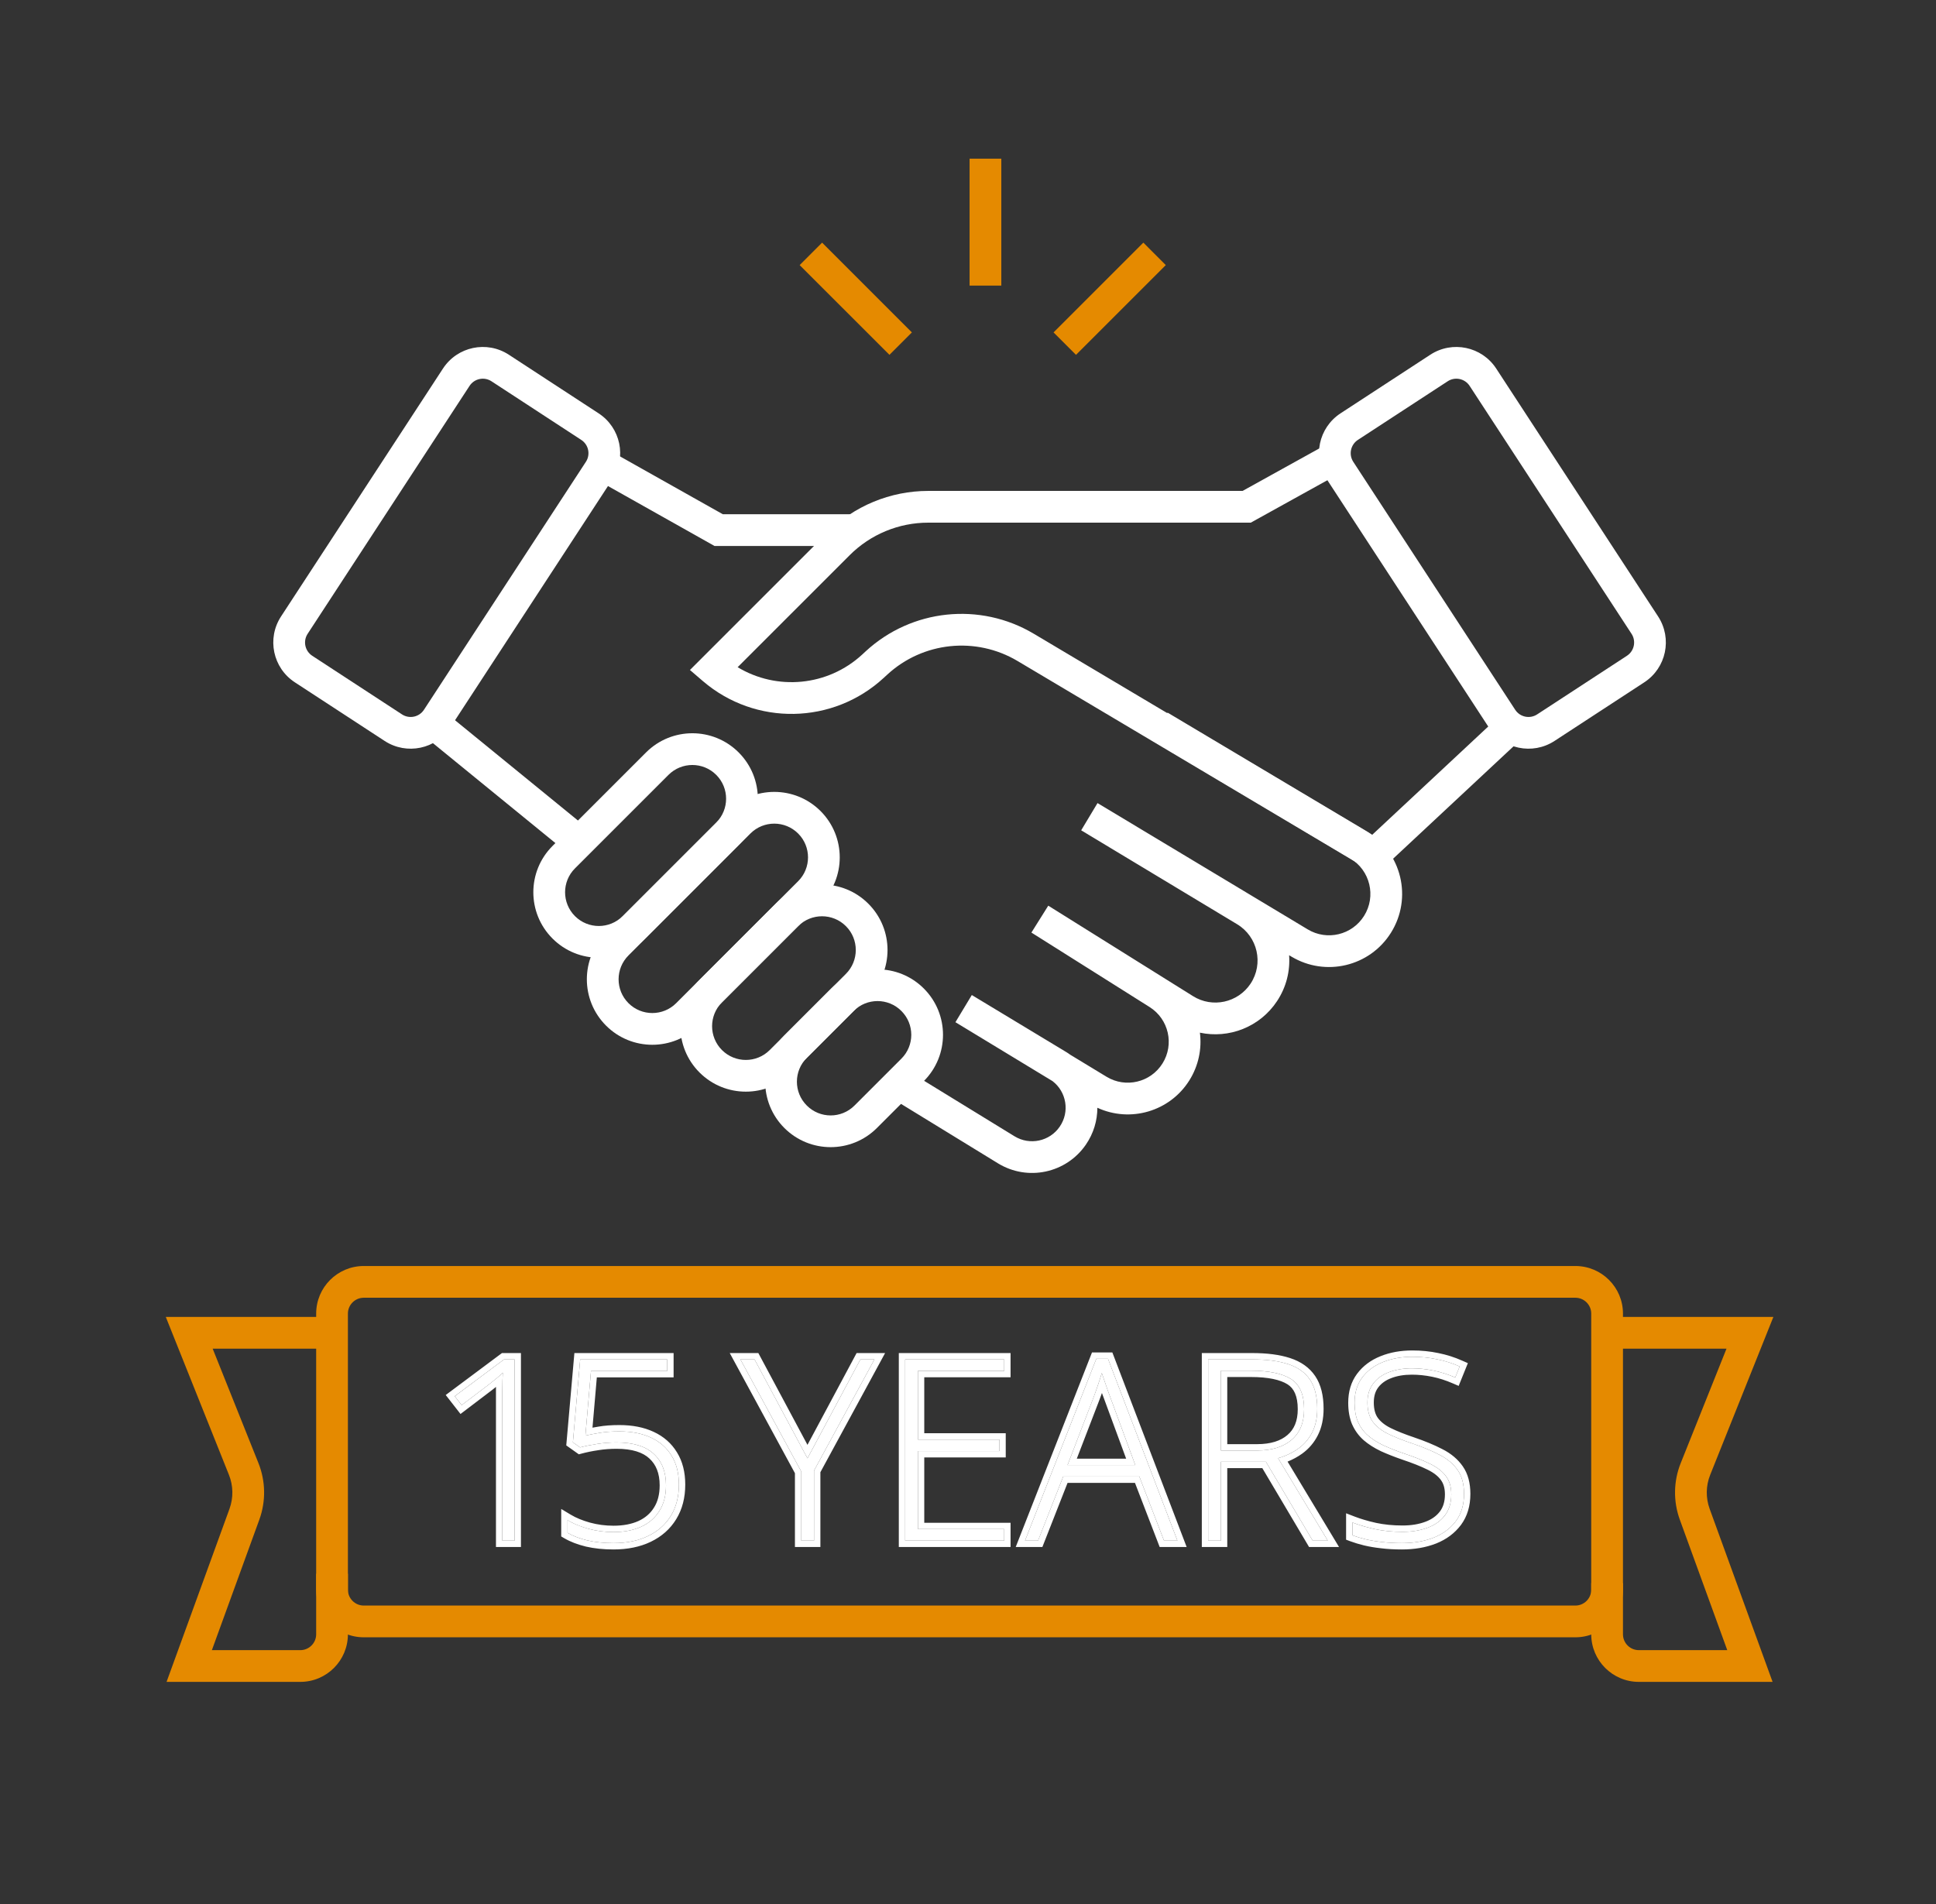 <?xml version="1.0"?>
<svg xmlns="http://www.w3.org/2000/svg" width="61" height="60" viewBox="0 0 61 60" fill="none">
<rect x="0" y="0" width="61" height="60" fill="#333333" stroke="none"/>
<path fill-rule="evenodd" clip-rule="evenodd" d="M22.775 16.205L19.27 14.233L18.779 15.104L22.513 17.205H26.93V16.205H22.775ZM17.943 26.929L13.359 23.189L13.992 22.415L18.575 26.154L17.943 26.929ZM36.788 22.456L43.055 26.191C44.166 26.854 44.514 28.302 43.824 29.397C43.157 30.458 41.763 30.79 40.689 30.144L40.618 30.102C40.653 30.596 40.532 31.104 40.236 31.55C39.693 32.37 38.718 32.736 37.807 32.542C37.871 33.047 37.767 33.577 37.476 34.043C36.858 35.03 35.609 35.385 34.576 34.908C34.576 35.308 34.459 35.714 34.214 36.07C33.595 36.973 32.377 37.231 31.444 36.659L28.099 34.608L28.622 33.755L31.966 35.807C32.446 36.101 33.072 35.968 33.39 35.504C33.712 35.036 33.603 34.406 33.164 34.069L30.104 32.212L30.62 31.356L33.583 33.145C33.631 33.174 33.678 33.205 33.723 33.238L34.865 33.931C35.468 34.297 36.254 34.11 36.628 33.512C37.006 32.909 36.824 32.115 36.223 31.735L32.499 29.388L32.498 29.387L33.029 28.54L33.031 28.541L37.59 31.391C38.2 31.773 39.005 31.598 39.403 30.998C39.82 30.367 39.628 29.515 38.98 29.125L34.066 26.165L34.581 25.307L41.204 29.287C41.812 29.653 42.6 29.465 42.978 28.864C43.368 28.245 43.172 27.425 42.542 27.05L36.276 23.314L36.788 22.456Z" fill="white"/>
<path fill-rule="evenodd" clip-rule="evenodd" d="M39.152 15.47L41.651 14.085L42.136 14.96L39.41 16.47H29.247C28.318 16.47 27.428 16.839 26.772 17.495L23.242 21.025C24.474 21.769 26.079 21.63 27.168 20.625L27.276 20.525C28.724 19.189 30.878 18.963 32.571 19.97L43.233 26.309L47.187 22.618L47.87 23.349L43.367 27.552L32.06 20.829C30.747 20.049 29.077 20.224 27.955 21.26L27.846 21.36C26.249 22.835 23.8 22.88 22.149 21.465L21.739 21.113L26.064 16.788C26.908 15.944 28.053 15.47 29.247 15.47H39.152Z" fill="white"/>
<path fill-rule="evenodd" clip-rule="evenodd" d="M31.55 5V9H30.55V5H31.55Z" fill="#E58A00"/>
<path fill-rule="evenodd" clip-rule="evenodd" d="M36.732 8.354L33.903 11.182L33.196 10.475L36.025 7.646L36.732 8.354Z" fill="#E58A00"/>
<path fill-rule="evenodd" clip-rule="evenodd" d="M25.196 8.354L28.025 11.182L28.732 10.475L25.903 7.646L25.196 8.354Z" fill="#E58A00"/>
<path fill-rule="evenodd" clip-rule="evenodd" d="M20.356 23.711C21.162 22.905 22.468 22.905 23.274 23.711C24.08 24.517 24.08 25.823 23.274 26.628L20.327 29.576C19.521 30.382 18.215 30.382 17.409 29.576C16.603 28.77 16.603 27.464 17.409 26.658L20.356 23.711ZM22.567 24.418C22.152 24.003 21.479 24.003 21.063 24.418L18.116 27.365C17.701 27.78 17.701 28.454 18.116 28.869C18.531 29.284 19.204 29.284 19.619 28.869L22.567 25.921C22.982 25.506 22.982 24.833 22.567 24.418Z" fill="white"/>
<path fill-rule="evenodd" clip-rule="evenodd" d="M24.442 28.478C25.248 27.672 26.554 27.672 27.36 28.478C28.166 29.284 28.166 30.59 27.36 31.396L24.959 33.797C24.153 34.602 22.847 34.602 22.041 33.797C21.235 32.991 21.235 31.685 22.041 30.879L24.442 28.478ZM26.653 29.185C26.238 28.77 25.564 28.77 25.149 29.185L22.748 31.586C22.333 32.001 22.333 32.675 22.748 33.09C23.163 33.505 23.837 33.505 24.252 33.09L26.653 30.689C27.068 30.273 27.068 29.6 26.653 29.185Z" fill="white"/>
<path fill-rule="evenodd" clip-rule="evenodd" d="M26.191 31.15C26.997 30.345 28.303 30.345 29.108 31.15C29.914 31.956 29.914 33.262 29.108 34.068L27.631 35.545C26.825 36.351 25.519 36.351 24.713 35.545C23.908 34.74 23.908 33.434 24.713 32.628L26.191 31.15ZM28.401 31.858C27.986 31.442 27.313 31.442 26.898 31.858L25.421 33.335C25.005 33.75 25.005 34.423 25.421 34.838C25.836 35.254 26.509 35.254 26.924 34.838L28.401 33.361C28.817 32.946 28.817 32.273 28.401 31.858Z" fill="white"/>
<path fill-rule="evenodd" clip-rule="evenodd" d="M22.937 25.559C23.743 24.753 25.049 24.753 25.855 25.559C26.66 26.365 26.66 27.671 25.855 28.477L22.012 32.319C21.206 33.125 19.9 33.125 19.095 32.319C18.289 31.513 18.289 30.207 19.095 29.401L22.937 25.559ZM25.148 26.266C24.732 25.851 24.059 25.851 23.644 26.266L19.802 30.108C19.387 30.524 19.387 31.197 19.802 31.612C20.217 32.027 20.89 32.027 21.305 31.612L25.148 27.769C25.563 27.354 25.563 26.681 25.148 26.266Z" fill="white"/>
<path fill-rule="evenodd" clip-rule="evenodd" d="M13.957 11.614C14.41 10.92 15.339 10.725 16.033 11.178L18.861 13.025C19.555 13.478 19.75 14.407 19.297 15.101L14.196 22.913C13.743 23.607 12.813 23.802 12.12 23.349L9.291 21.502C8.597 21.049 8.402 20.12 8.855 19.426L13.957 11.614ZM15.486 12.015C15.255 11.864 14.945 11.929 14.794 12.161L9.693 19.973C9.542 20.204 9.607 20.514 9.838 20.665L12.666 22.512C12.898 22.663 13.207 22.598 13.358 22.367L18.46 14.554C18.611 14.323 18.546 14.013 18.314 13.862L15.486 12.015Z" fill="white"/>
<path fill-rule="evenodd" clip-rule="evenodd" d="M47.143 11.614C46.69 10.92 45.76 10.725 45.067 11.178L42.238 13.025C41.545 13.478 41.35 14.407 41.803 15.101L46.904 22.913C47.357 23.607 48.286 23.802 48.98 23.349L51.808 21.502C52.502 21.049 52.697 20.12 52.244 19.426L47.143 11.614ZM45.614 12.015C45.845 11.864 46.155 11.929 46.306 12.161L51.407 19.973C51.558 20.204 51.493 20.514 51.262 20.665L48.433 22.512C48.202 22.663 47.892 22.598 47.741 22.367L42.64 14.554C42.489 14.323 42.554 14.013 42.785 13.862L45.614 12.015Z" fill="white"/>
<path d="M16.214 48.549H15.828V44.236C15.828 44.083 15.828 43.949 15.828 43.834C15.828 43.717 15.829 43.613 15.831 43.522C15.834 43.428 15.838 43.339 15.843 43.256C15.773 43.326 15.705 43.387 15.64 43.439C15.575 43.492 15.492 43.558 15.39 43.639L14.546 44.279L14.328 43.998L15.882 42.838H16.214V48.549Z" fill="white"/>
<path d="M19.516 45.107C19.901 45.107 20.233 45.172 20.512 45.303C20.793 45.433 21.009 45.623 21.16 45.873C21.314 46.12 21.391 46.424 21.391 46.783C21.391 47.163 21.306 47.492 21.137 47.767C20.968 48.044 20.728 48.256 20.418 48.404C20.111 48.553 19.747 48.627 19.328 48.627C19.026 48.627 18.751 48.598 18.504 48.541C18.259 48.481 18.052 48.402 17.883 48.303V47.904C18.065 48.014 18.283 48.103 18.535 48.174C18.791 48.244 19.056 48.279 19.332 48.279C19.666 48.279 19.956 48.223 20.203 48.111C20.451 47.997 20.642 47.83 20.777 47.611C20.916 47.392 20.985 47.124 20.985 46.807C20.985 46.382 20.856 46.051 20.598 45.814C20.34 45.575 19.951 45.455 19.43 45.455C19.216 45.455 19.012 45.471 18.817 45.502C18.624 45.531 18.444 45.567 18.277 45.611L18.051 45.451L18.281 42.838H21.023V43.205H18.621L18.445 45.24C18.563 45.212 18.71 45.183 18.887 45.154C19.067 45.123 19.276 45.107 19.516 45.107Z" fill="white"/>
<path d="M25.442 45.955L27.11 42.838H27.552L25.649 46.342V48.549H25.247V46.373L23.329 42.838H23.774L25.442 45.955Z" fill="white"/>
<path d="M31.641 48.549H28.52V42.838H31.641V43.201H28.922V45.365H31.489V45.728H28.922V48.185H31.641V48.549Z" fill="white"/>
<path d="M36.676 48.549L35.899 46.529H33.5L32.708 48.549H32.297L34.543 42.818H34.911L37.098 48.549H36.676ZM35.77 46.166L34.981 44.025C34.96 43.971 34.934 43.9 34.903 43.814C34.874 43.728 34.843 43.637 34.809 43.541C34.778 43.445 34.746 43.353 34.715 43.267C34.689 43.359 34.661 43.45 34.629 43.541C34.598 43.632 34.568 43.721 34.539 43.807C34.511 43.89 34.483 43.965 34.458 44.033L33.637 46.166H35.77Z" fill="white"/>
<path d="M39.453 42.838C39.907 42.838 40.284 42.887 40.586 42.986C40.891 43.085 41.12 43.248 41.274 43.475C41.427 43.701 41.504 44.007 41.504 44.392C41.504 44.682 41.451 44.93 41.344 45.139C41.24 45.344 41.095 45.514 40.91 45.647C40.725 45.779 40.512 45.881 40.27 45.951L41.836 48.549H41.36L39.887 46.064H38.469V48.549H38.067V42.838H39.453ZM39.414 43.193H38.469V45.709H39.606C40.072 45.709 40.435 45.597 40.696 45.373C40.959 45.149 41.09 44.827 41.09 44.408C41.09 43.947 40.952 43.63 40.676 43.455C40.4 43.281 39.979 43.193 39.414 43.193Z" fill="white"/>
<path d="M46.129 47.076C46.129 47.417 46.043 47.704 45.871 47.935C45.699 48.165 45.466 48.338 45.172 48.455C44.878 48.57 44.544 48.627 44.172 48.627C43.94 48.627 43.729 48.615 43.539 48.592C43.352 48.571 43.181 48.542 43.028 48.506C42.876 48.469 42.738 48.428 42.613 48.381V47.978C42.816 48.057 43.051 48.126 43.316 48.185C43.585 48.243 43.876 48.272 44.191 48.272C44.488 48.272 44.751 48.228 44.981 48.142C45.212 48.057 45.395 47.926 45.528 47.752C45.66 47.577 45.727 47.357 45.727 47.092C45.727 46.857 45.671 46.666 45.559 46.517C45.449 46.367 45.284 46.238 45.063 46.131C44.841 46.022 44.563 45.911 44.227 45.799C43.992 45.718 43.779 45.633 43.586 45.545C43.396 45.454 43.233 45.35 43.098 45.232C42.962 45.113 42.858 44.969 42.785 44.803C42.715 44.633 42.68 44.434 42.68 44.205C42.68 43.89 42.759 43.626 42.918 43.412C43.08 43.196 43.297 43.033 43.57 42.924C43.846 42.812 44.156 42.756 44.5 42.756C44.773 42.756 45.033 42.782 45.278 42.834C45.525 42.883 45.763 42.959 45.992 43.06L45.852 43.408C45.623 43.309 45.393 43.236 45.164 43.189C44.935 43.142 44.708 43.119 44.484 43.119C44.216 43.119 43.977 43.16 43.766 43.24C43.557 43.318 43.392 43.437 43.27 43.596C43.147 43.755 43.086 43.955 43.086 44.197C43.086 44.447 43.142 44.649 43.254 44.803C43.369 44.956 43.53 45.084 43.738 45.185C43.949 45.287 44.198 45.386 44.484 45.482C44.823 45.597 45.115 45.718 45.359 45.846C45.604 45.971 45.793 46.13 45.926 46.322C46.061 46.515 46.129 46.766 46.129 47.076Z" fill="white"/>
<path fill-rule="evenodd" clip-rule="evenodd" d="M16.414 48.749H15.627V43.834C15.627 43.789 15.628 43.746 15.628 43.705C15.593 43.733 15.555 43.763 15.514 43.795L15.511 43.798L14.51 44.558L14.044 43.96L15.816 42.638H16.414V48.749ZM15.634 43.444C15.636 43.443 15.638 43.441 15.64 43.439C15.705 43.387 15.773 43.326 15.843 43.256C15.838 43.339 15.834 43.428 15.831 43.522C15.831 43.528 15.831 43.534 15.831 43.541C15.829 43.627 15.827 43.725 15.827 43.834V48.549H16.214V42.838H15.882L14.327 43.998L14.546 44.279L15.39 43.639C15.488 43.56 15.569 43.496 15.634 43.444ZM20.598 45.814C20.34 45.575 19.951 45.455 19.43 45.455C19.216 45.455 19.012 45.471 18.817 45.502C18.624 45.531 18.444 45.567 18.277 45.611L18.051 45.451L18.281 42.838H21.023V43.205H18.621L18.445 45.24C18.506 45.225 18.574 45.211 18.65 45.196C18.722 45.182 18.801 45.168 18.887 45.154C19.067 45.123 19.276 45.107 19.516 45.107C19.901 45.107 20.233 45.172 20.512 45.303C20.793 45.433 21.009 45.623 21.16 45.873C21.314 46.12 21.391 46.424 21.391 46.783C21.391 47.163 21.306 47.492 21.137 47.768C20.968 48.044 20.728 48.256 20.418 48.404C20.111 48.553 19.747 48.627 19.328 48.627C19.026 48.627 18.751 48.598 18.504 48.541C18.259 48.481 18.052 48.402 17.883 48.303V47.904C17.945 47.942 18.012 47.977 18.083 48.01C18.218 48.073 18.369 48.128 18.535 48.174C18.791 48.244 19.056 48.279 19.332 48.279C19.666 48.279 19.956 48.223 20.203 48.111C20.451 47.997 20.642 47.83 20.777 47.611C20.916 47.393 20.985 47.124 20.985 46.807C20.985 46.382 20.856 46.051 20.598 45.814ZM20.12 47.929C20.334 47.83 20.494 47.689 20.607 47.506L20.608 47.505C20.722 47.324 20.785 47.095 20.785 46.807C20.785 46.425 20.67 46.153 20.462 45.962L20.462 45.961C20.255 45.769 19.924 45.655 19.43 45.655C19.226 45.655 19.032 45.67 18.848 45.699L18.846 45.7C18.66 45.727 18.487 45.763 18.329 45.805L18.238 45.829L17.842 45.548L18.098 42.638H21.224V43.405H18.805L18.668 44.989C18.726 44.978 18.788 44.968 18.854 44.957C19.047 44.923 19.268 44.907 19.516 44.907C19.923 44.907 20.285 44.976 20.596 45.121C20.911 45.267 21.158 45.483 21.331 45.769C21.508 46.054 21.591 46.396 21.591 46.783C21.591 47.194 21.499 47.559 21.307 47.872C21.117 48.183 20.847 48.421 20.505 48.585C20.165 48.749 19.771 48.827 19.328 48.827C19.014 48.827 18.724 48.797 18.459 48.736L18.456 48.735C18.198 48.672 17.972 48.586 17.782 48.475L17.683 48.417V47.551L17.986 47.733C18.15 47.831 18.35 47.914 18.589 47.981C18.826 48.046 19.073 48.079 19.332 48.079C19.643 48.079 19.904 48.027 20.12 47.929ZM25.649 46.342V48.549H25.247V46.373L23.329 42.838H23.774L25.442 45.955L27.11 42.838H27.552L25.649 46.342ZM25.442 45.531L23.894 42.638H22.993L25.047 46.424V48.749H25.849V46.393L27.888 42.638H26.99L25.442 45.531ZM31.841 48.749H28.32V42.638H31.841V43.401H29.122V45.165H31.689V45.928H29.122V47.986H31.841V48.749ZM28.922 48.185V45.728H31.489V45.365H28.922V43.201H31.641V42.838H28.52V48.549H31.641V48.185H28.922ZM36.539 48.749L35.761 46.729H33.637L32.844 48.749H32.004L34.407 42.618H35.048L37.389 48.749H36.539ZM33.5 46.529H35.899L36.676 48.549H37.098L34.911 42.818H34.543L32.297 48.549H32.707L33.5 46.529ZM34.614 43.587C34.588 43.662 34.563 43.735 34.539 43.807C34.511 43.89 34.483 43.965 34.457 44.033L33.637 46.166H35.77L34.981 44.025C34.96 43.971 34.934 43.9 34.903 43.814C34.879 43.742 34.853 43.666 34.825 43.587C34.82 43.572 34.814 43.556 34.809 43.541C34.778 43.445 34.746 43.353 34.715 43.268C34.689 43.359 34.661 43.45 34.629 43.541C34.624 43.556 34.619 43.572 34.614 43.587ZM34.72 43.897C34.694 43.972 34.669 44.042 34.644 44.105L33.928 45.966H35.483L34.794 44.097C34.794 44.096 34.794 44.096 34.794 44.096C34.773 44.043 34.749 43.977 34.72 43.897ZM40.696 45.373C40.959 45.149 41.09 44.828 41.09 44.408C41.09 43.947 40.952 43.63 40.676 43.455C40.4 43.281 39.979 43.193 39.414 43.193H38.469V45.709H39.606C40.072 45.709 40.435 45.597 40.696 45.373ZM38.669 45.509H39.606C40.041 45.509 40.352 45.404 40.565 45.221C40.774 45.044 40.89 44.783 40.89 44.408C40.89 43.985 40.765 43.748 40.569 43.624C40.341 43.48 39.966 43.393 39.414 43.393H38.669V45.509ZM41.36 48.549L39.887 46.064H38.469V48.549H38.067V42.838H39.453C39.907 42.838 40.284 42.887 40.586 42.986C40.891 43.085 41.12 43.248 41.274 43.475C41.427 43.701 41.504 44.007 41.504 44.393C41.504 44.682 41.451 44.93 41.344 45.139C41.24 45.344 41.095 45.514 40.91 45.647C40.777 45.743 40.628 45.822 40.464 45.886C40.401 45.91 40.337 45.932 40.27 45.951L41.836 48.549H41.36ZM40.569 46.059L42.19 48.749H41.246L39.773 46.264H38.669V48.749H37.867V42.638H39.453C39.919 42.638 40.319 42.688 40.648 42.796C40.988 42.906 41.257 43.093 41.439 43.362C41.623 43.633 41.704 43.983 41.704 44.393C41.704 44.706 41.646 44.987 41.522 45.23C41.404 45.463 41.238 45.657 41.027 45.809C40.888 45.909 40.734 45.992 40.569 46.059ZM46.032 48.055L46.031 48.056C45.835 48.317 45.571 48.512 45.246 48.641L45.245 48.641C44.923 48.767 44.565 48.827 44.172 48.827C43.934 48.827 43.715 48.815 43.516 48.79C43.322 48.769 43.144 48.739 42.981 48.7C42.824 48.662 42.677 48.618 42.543 48.568L42.413 48.519V47.687L42.685 47.792C42.877 47.866 43.101 47.932 43.359 47.99C43.612 48.044 43.889 48.072 44.191 48.072C44.469 48.072 44.708 48.031 44.91 47.955C45.111 47.881 45.261 47.771 45.368 47.631C45.469 47.498 45.527 47.323 45.527 47.092C45.527 46.889 45.479 46.744 45.399 46.638L45.397 46.635C45.312 46.518 45.176 46.408 44.976 46.311L44.974 46.31C44.764 46.206 44.494 46.099 44.163 45.989L44.161 45.988C43.922 45.905 43.702 45.818 43.502 45.727L43.5 45.725C43.296 45.628 43.118 45.514 42.967 45.384L42.965 45.382C42.808 45.243 42.687 45.076 42.602 44.883L42.6 44.88C42.518 44.681 42.48 44.454 42.48 44.205C42.48 43.855 42.569 43.547 42.758 43.293C42.943 43.044 43.191 42.86 43.496 42.738C43.799 42.615 44.135 42.556 44.5 42.556C44.786 42.556 45.059 42.583 45.318 42.638C45.579 42.69 45.831 42.77 46.073 42.878L46.25 42.956L45.96 43.673L45.772 43.592C45.555 43.498 45.339 43.429 45.124 43.385C44.907 43.341 44.694 43.319 44.484 43.319C44.236 43.319 44.022 43.356 43.837 43.427L43.836 43.428C43.659 43.494 43.525 43.592 43.428 43.718C43.338 43.835 43.286 43.99 43.286 44.197C43.286 44.418 43.335 44.574 43.415 44.684C43.507 44.807 43.641 44.915 43.826 45.005C44.027 45.103 44.268 45.199 44.548 45.293C44.894 45.41 45.195 45.535 45.451 45.668C45.72 45.805 45.935 45.984 46.09 46.208C46.255 46.444 46.329 46.738 46.329 47.076C46.329 47.452 46.234 47.782 46.032 48.055ZM45.926 46.322C45.793 46.13 45.604 45.971 45.359 45.846C45.115 45.718 44.823 45.597 44.484 45.482C44.198 45.386 43.949 45.287 43.738 45.185C43.53 45.084 43.369 44.956 43.254 44.803C43.142 44.649 43.086 44.447 43.086 44.197C43.086 43.955 43.147 43.755 43.27 43.596C43.392 43.437 43.557 43.318 43.766 43.24C43.977 43.16 44.216 43.119 44.484 43.119C44.708 43.119 44.935 43.143 45.164 43.189C45.338 43.225 45.512 43.276 45.686 43.341C45.742 43.362 45.797 43.384 45.852 43.408L45.992 43.06C45.763 42.959 45.525 42.883 45.277 42.834C45.033 42.782 44.773 42.756 44.5 42.756C44.156 42.756 43.846 42.812 43.57 42.924C43.297 43.033 43.08 43.196 42.918 43.412C42.759 43.626 42.68 43.89 42.68 44.205C42.68 44.434 42.715 44.633 42.785 44.803C42.858 44.969 42.962 45.113 43.098 45.232C43.233 45.35 43.396 45.454 43.586 45.545C43.779 45.633 43.992 45.718 44.227 45.799C44.563 45.911 44.841 46.022 45.063 46.131C45.284 46.238 45.449 46.367 45.559 46.518C45.671 46.666 45.727 46.857 45.727 47.092C45.727 47.357 45.66 47.578 45.527 47.752C45.395 47.926 45.212 48.057 44.981 48.143C44.751 48.228 44.488 48.272 44.191 48.272C43.876 48.272 43.585 48.243 43.316 48.185C43.134 48.144 42.966 48.099 42.813 48.049C42.744 48.026 42.677 48.003 42.613 47.978V48.381C42.738 48.428 42.876 48.469 43.027 48.506C43.181 48.542 43.352 48.571 43.539 48.592C43.729 48.615 43.94 48.627 44.172 48.627C44.544 48.627 44.878 48.57 45.172 48.455C45.466 48.338 45.699 48.165 45.871 47.935C46.043 47.704 46.129 47.417 46.129 47.076C46.129 46.766 46.061 46.515 45.926 46.322Z" fill="white"/>
<path fill-rule="evenodd" clip-rule="evenodd" d="M9.962 41.395C9.962 40.566 10.634 39.895 11.462 39.895H49.637C50.466 39.895 51.137 40.566 51.137 41.395V50.095C51.137 50.923 50.466 51.595 49.637 51.595H11.462C10.634 51.595 9.962 50.923 9.962 50.095V41.395ZM11.462 40.895C11.186 40.895 10.962 41.119 10.962 41.395V50.095C10.962 50.371 11.186 50.595 11.462 50.595H49.637C49.913 50.595 50.137 50.371 50.137 50.095V41.395C50.137 41.119 49.913 40.895 49.637 40.895H11.462Z" fill="#E58A00"/>
<path fill-rule="evenodd" clip-rule="evenodd" d="M54.399 42.5H50.637V41.5H55.876L53.885 46.477C53.748 46.819 53.742 47.2 53.868 47.547L55.851 53H51.637C50.809 53 50.137 52.328 50.137 51.5V49.887H51.137V51.5C51.137 51.776 51.361 52 51.637 52H54.423L52.928 47.888C52.718 47.311 52.728 46.676 52.957 46.105L54.399 42.5Z" fill="#E58A00"/>
<path fill-rule="evenodd" clip-rule="evenodd" d="M6.701 42.5H10.462V41.5H5.224L7.214 46.477C7.351 46.819 7.357 47.2 7.231 47.547L5.248 53H9.462C10.291 53 10.962 52.328 10.962 51.5V49.592H9.962V51.5C9.962 51.776 9.738 52 9.462 52H6.676L8.171 47.888C8.381 47.311 8.371 46.676 8.143 46.105L6.701 42.5Z" fill="#E58A00"/>
</svg>
